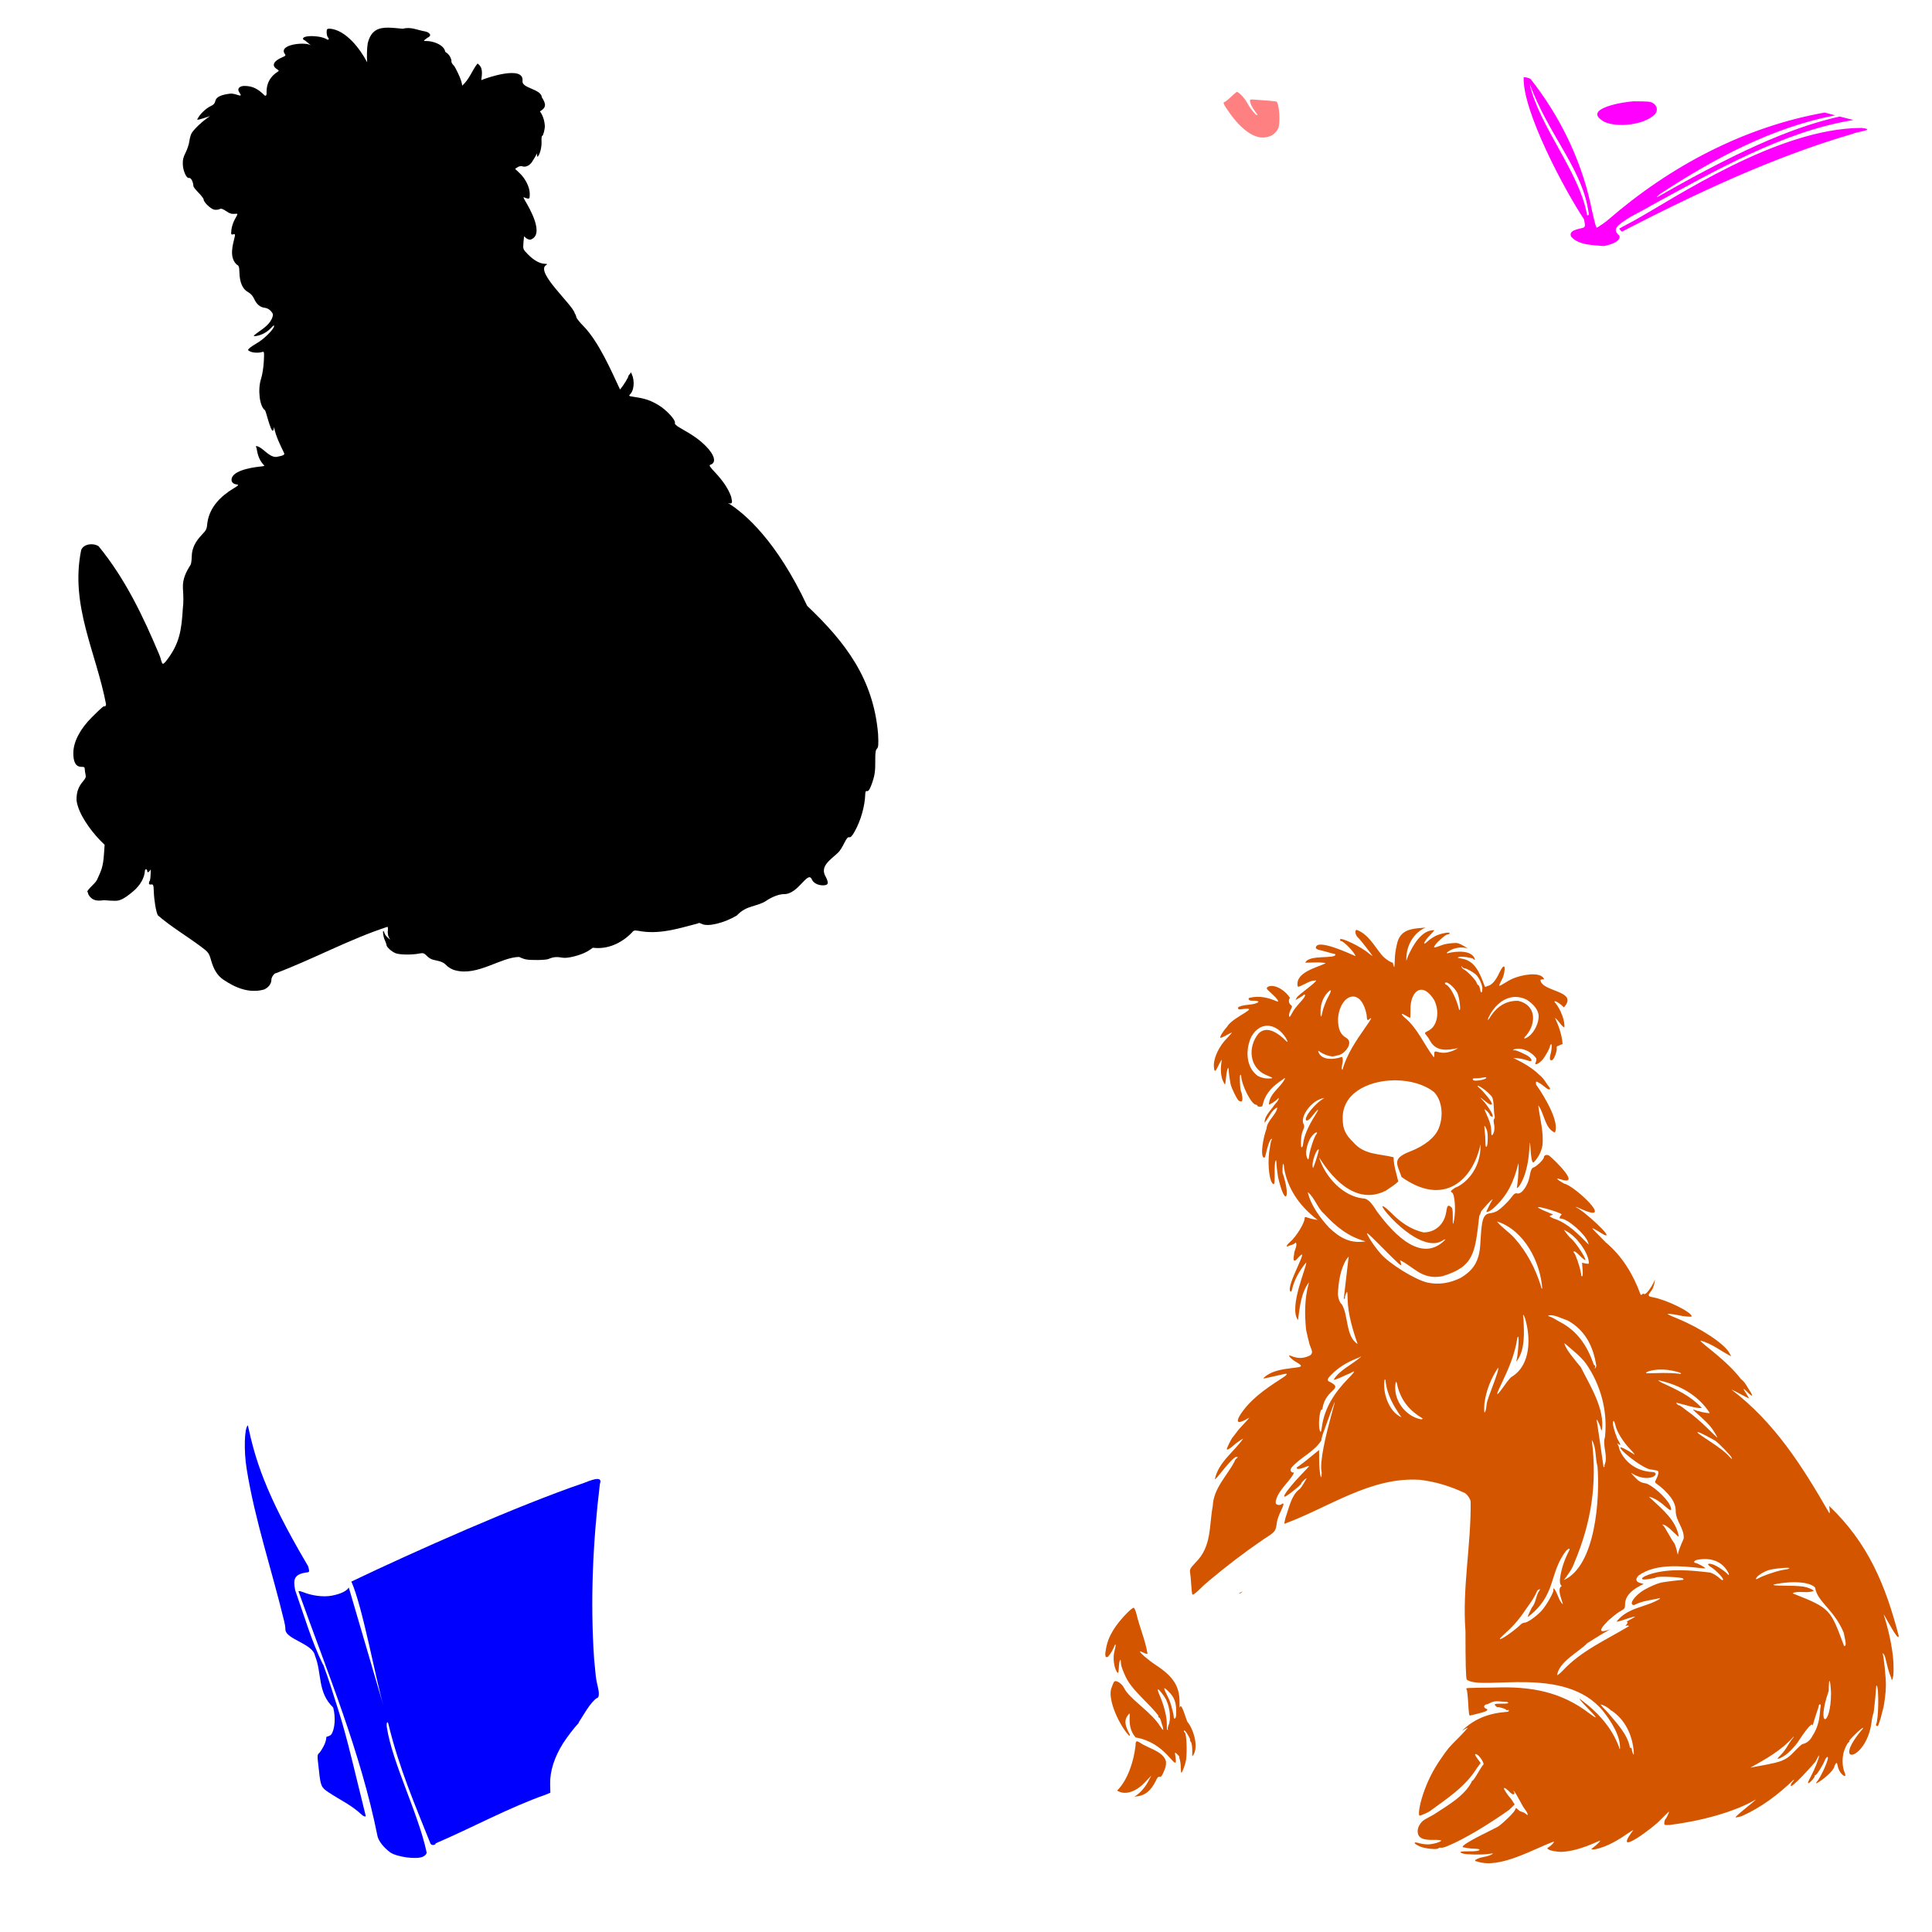 <?xml version="1.0" encoding="UTF-8" standalone="no"?>
<!-- Created with Inkscape (http://www.inkscape.org/) -->

<svg
   xmlns:dc="http://purl.org/dc/elements/1.1/"
   xmlns:cc="http://creativecommons.org/ns#"
   xmlns:rdf="http://www.w3.org/1999/02/22-rdf-syntax-ns#"
   xmlns:svg="http://www.w3.org/2000/svg"
   xmlns="http://www.w3.org/2000/svg"
   xmlns:sodipodi="http://sodipodi.sourceforge.net/DTD/sodipodi-0.dtd"
   xmlns:inkscape="http://www.inkscape.org/namespaces/inkscape"
   id="svg6346"
   version="1.1"
   inkscape:version="0.47 r22583"
   width="1080"
   height="1080"
   sodipodi:docname="Bear_bluehouse1.gif">
  <defs
     id="defs6350">
    <inkscape:perspective
       sodipodi:type="inkscape:persp3d"
       inkscape:vp_x="0 : 0.5 : 1"
       inkscape:vp_y="0 : 1000 : 0"
       inkscape:vp_z="1 : 0.5 : 1"
       inkscape:persp3d-origin="0.5 : 0.33333333 : 1"
       id="perspective6354" />
  </defs>
  <sodipodi:namedview
     pagecolor="#ffffff"
     bordercolor="#666666"
     borderopacity="1"
     objecttolerance="10"
     gridtolerance="10"
     guidetolerance="10"
     inkscape:pageopacity="0"
     inkscape:pageshadow="2"
     inkscape:window-width="1280"
     inkscape:window-height="1002"
     id="namedview6348"
     showgrid="false"
     inkscape:zoom="0.34490741"
     inkscape:cx="168.48737"
     inkscape:cy="304.65158"
     inkscape:window-x="1276"
     inkscape:window-y="92"
     inkscape:window-maximized="1"
     inkscape:current-layer="svg6346" />
  <path
     style="fill:#000000"
     d="m 217.053,15.452 c -5.492,-0.043 -9.721,1.457 -11.491,8.771 -0.458,2.712 -0.561,7.505 -0.315,10.604 -3.806,-7.32 -11.843,-18.085 -20.854,-18.804 -1.601,0 -1.794,0.205 -1.794,2.07 0,1.145 0.339,2.428 0.749,2.838 0.998,0.998 0.15,1.777 -0.946,0.867 -2.045,-1.049 -4.348,-1.405 -6.78,-1.557 -3.653,-0.236 -6.268,0.349 -6.268,1.399 0,0.335 0.497,0.753 1.104,0.946 0.81,0.635 2.045,1.68 3.449,2.838 -2.561,-2.239 -18.495,-0.771 -14.724,4.691 0.697,0.839 0.501,1.114 -1.36,1.892 -4.848,2.026 -6.124,4.591 -3.233,6.485 1.478,0.968 1.516,1.133 0.512,1.695 -3.896,2.518 -6.01,6.177 -6.091,10.841 0.184,2.243 -0.328,3.049 -1.321,2.089 -3.364,-3.28 -6.312,-5.088 -11.097,-5.085 -2.854,0.044 -4.168,1.659 -2.858,3.528 1.385,1.977 1.146,2.234 -1.34,1.38 -1.246,-0.428 -2.878,-0.702 -3.627,-0.611 -5.432,0.659 -7.96,1.915 -8.416,4.198 -0.246,1.23 -0.982,2.071 -2.326,2.661 -2.352,1.032 -5.483,3.813 -6.978,6.169 -1.057,1.667 -1.06,1.689 0.237,1.439 0.724,-0.139 3.474,-0.976 6.13,-1.892 -4.038,2.641 -8.521,6.814 -10.19,9.363 -0.55,0.839 -1.153,2.905 -1.36,4.593 -0.207,1.687 -1.151,4.573 -2.089,6.406 -1.324,2.585 -1.681,4.097 -1.577,6.741 0.137,3.466 2.031,7.718 3.311,7.451 1.228,-0.256 2.444,1.914 2.622,4.671 0.027,0.413 1.317,2.043 2.878,3.627 1.561,1.584 2.838,3.285 2.838,3.784 0,1.514 3.99,5.317 5.933,5.657 1.003,0.176 2.331,0.039 2.957,-0.296 0.858,-0.459 1.714,-0.205 3.469,0.986 2.286,1.552 3.253,1.841 5.46,1.616 1.409,-0.143 1.404,-0.111 -0.453,3.213 -0.858,1.534 -1.689,4.102 -1.853,5.696 -0.272,2.636 -0.196,2.876 0.926,2.582 1.017,-0.266 1.193,-0.068 0.966,1.163 -1.235,5.112 -3.216,11.708 1.084,15.749 1.198,0.547 1.411,1.185 1.518,4.691 0.164,5.372 1.816,9.073 4.77,10.664 1.402,0.755 2.672,2.126 3.331,3.587 1.445,3.205 3.399,4.904 5.953,5.184 1.318,0.144 2.662,0.862 3.548,1.892 1.254,1.458 1.343,1.925 0.729,3.686 -1.911,4.832 -6.744,6.89 -10.25,9.934 -0.208,0.337 0.365,0.449 1.321,0.276 3.132,-0.568 5.957,-2.083 8.101,-4.356 1.656,-1.756 2.063,-1.956 1.794,-0.926 -0.516,1.972 -5.733,7.087 -9.323,9.146 -1.729,0.992 -3.671,2.296 -4.317,2.897 -1.142,1.063 -1.143,1.105 0.217,1.833 1.519,0.813 4.793,0.986 6.78,0.355 1.197,-0.38 1.243,-0.152 0.946,5.46 -0.17,3.219 -0.844,7.415 -1.478,9.323 -2.052,6.17 -0.857,15.842 2.188,17.799 0.709,0.893 4.177,16.702 4.967,9.599 -0.001,-0.103 0.001,-0.231 0,-0.335 1.021,5.296 3.465,9.993 5.696,14.685 0.356,1.007 -0.471,1.394 -4.376,2.129 -4.498,0.108 -7.431,-5.487 -11.215,-6.11 -0.21,0.34 -0.16,0.754 0.118,0.926 0.574,3.263 1.139,6.083 3.351,8.83 0.653,0.701 1.128,1.33 1.045,1.399 -0.083,0.07 -1.719,0.289 -3.627,0.493 -3.281,0.407 -15.95,2.237 -14.586,8.081 0.276,0.746 1.173,1.472 1.991,1.597 2.243,0.342 2.164,0.529 -0.867,2.306 -7.265,4.358 -13.46,10.526 -14.724,19.139 -0.312,3.549 -0.633,4.275 -2.74,6.445 -4.124,4.25 -5.926,8.007 -6.012,12.477 -0.041,2.163 -0.342,4.306 -0.67,4.75 -2.635,4.051 -4.452,8.002 -4.277,12.792 0.358,5.503 0.356,8.504 -0.02,11.353 -0.769,12.302 -1.696,19.969 -9.599,29.901 -1.478,1.726 -1.876,1.666 -2.464,-0.414 -0.597,-2.115 -0.573,-2.07 -1.202,-3.627 -9.026,-21.375 -18.842,-42.063 -33.804,-60.394 -2.924,-1.987 -8.599,-1.421 -9.796,2.208 -6.283,30.895 8.403,57.007 13.935,86.175 -0.206,0.821 -0.536,1.337 -0.729,1.143 -0.48,-0.48 -1.486,0.364 -7.214,6.051 -6.411,6.366 -10.178,13.472 -10.348,19.533 -0.155,5.507 1.416,8.272 4.652,8.18 1.355,-0.038 1.728,0.236 1.735,1.321 0.005,0.755 0.201,2.109 0.434,3.016 0.321,1.252 0.031,2.086 -1.183,3.469 -2.844,3.241 -3.982,6.496 -3.844,10.979 0.96,7.416 7.56,16.358 12.891,22.017 l 2.799,2.779 -0.335,4.79 c -0.293,4.188 -0.586,6.022 -1.321,8.574 -0.315,1.094 -1.679,4.346 -2.622,6.248 -1.251,2.524 -6.964,6.405 -4.947,7.116 -0.189,0.592 0.363,1.644 1.399,2.681 1.95,2.09 4.853,1.934 7.47,1.557 1.876,0.201 4.825,0.314 6.209,0.335 2.79,0.042 5.255,-1.242 9.954,-5.164 4.059,-3.388 6.478,-7.582 6.721,-11.669 0.068,-1.151 1.301,-0.964 1.301,0.197 0,0.541 0.266,0.812 0.591,0.611 0.361,-0.223 0.984,-0.785 1.36,-1.616 0.007,3.375 -0.258,6.643 -0.69,6.643 -0.053,0 -0.187,0.45 -0.296,1.005 -0.138,0.707 0.209,0.972 1.163,0.867 1.259,-0.138 1.383,0.151 1.537,4.021 0.208,5.226 1.235,11.257 2.267,13.226 7.47,6.466 16.094,11.517 24.027,17.444 4.145,3.077 4.58,3.641 5.696,7.589 1.488,5.265 3.494,8.508 6.702,10.801 6.811,4.627 14.509,7.931 22.864,5.657 2.481,-1.036 4.159,-3.203 4.159,-5.361 0,-1.566 1.589,-3.844 2.681,-3.844 20.991,-7.941 40.828,-18.862 62.187,-25.86 0.267,0 0.374,0.954 0.237,2.129 -0.137,1.175 0.085,2.807 0.512,3.627 l 0.788,1.498 -1.656,-1.537 c -0.914,-0.841 -1.685,-2.118 -1.695,-2.838 -1.212,-2.259 -0.405,2.726 0,3.686 0.706,1.55 1.281,3.127 1.281,3.509 0,1.181 2.74,3.697 5.085,4.671 2.268,0.942 9.483,1.002 13.64,0.118 1.496,-0.318 2.288,-0.134 3.154,0.729 2.184,2.178 3.166,2.693 6.426,3.311 2.034,0.386 3.799,1.179 4.671,2.109 1.57,1.674 3.638,2.9 5.696,3.351 12.415,3.216 25.2,-7.395 35.519,-7.529 0.995,0.527 2.665,1.135 3.706,1.36 2.656,0.574 11.141,0.441 12.635,-0.197 2.773,-1.186 4.623,-1.346 8.022,-0.729 2.706,0.491 9.831,-1.322 13.6,-3.449 1.038,-0.586 2.141,-1.319 3.233,-2.129 8.259,1.06 16.007,-2.537 21.721,-8.377 1.045,-1.329 1.502,-1.464 3.784,-1.064 11.199,2.153 21.572,-1.081 32.188,-3.863 0.654,-0.132 1.308,-0.361 1.459,-0.512 0.151,-0.151 0.956,0.078 1.794,0.512 3.317,1.721 12.498,-0.5 19.573,-4.75 5.485,-5.915 11.05,-4.649 16.498,-8.259 3.197,-2.181 7.168,-3.666 9.816,-3.666 7.986,0.21 13.286,-13.442 15.552,-8.259 0.85,2.053 3.504,3.435 6.465,3.351 2.828,-0.08 3.14,-1.2 1.321,-4.79 -3.639,-6.057 3.118,-9.725 7.155,-13.738 0.749,-0.731 2.168,-2.975 3.154,-4.987 1.315,-2.686 2.072,-3.588 2.838,-3.371 0.744,0.211 1.594,-0.66 2.937,-3.035 3.504,-6.198 5.822,-14.348 6.012,-21.09 0.034,-1.189 0.342,-1.859 0.769,-1.695 0.945,0.363 1.742,-0.774 2.957,-4.198 1.581,-4.459 1.931,-6.837 1.873,-12.851 -0.042,-4.291 0.173,-5.85 0.926,-6.603 0.821,-0.821 0.939,-2.177 0.65,-8.259 -2.617,-30.711 -18.063,-51.126 -39.658,-71.629 -16.919,-36.095 -34.781,-51.699 -44.29,-57.496 0.255,0.068 0.478,0.129 0.749,0.197 1.323,0.346 1.765,-0.279 1.399,-1.991 -0.074,-0.347 -0.231,-1.133 -0.355,-1.754 -1.748,-4.854 -4.913,-9.115 -8.397,-12.911 -3.621,-3.835 -4.131,-4.617 -3.154,-4.928 3.407,-1.081 2.379,-5.352 -2.484,-10.289 -3.541,-3.595 -7.048,-6.092 -14.113,-10.072 -2.602,-1.466 -3.474,-2.316 -3.272,-3.114 0.406,-1.601 -4.853,-7.246 -9.106,-9.796 -4.537,-2.721 -7.464,-3.724 -13.699,-4.632 -3.125,-0.455 -3.221,-0.544 -1.951,-1.813 2.395,-2.785 2.108,-9.145 0,-12.063 0.041,1.009 -0.834,1.222 -1.261,2.148 0.325,0.325 -2.771,5.386 -4.652,7.608 -4.96,-10.607 -11.897,-26.609 -20.322,-35.322 -2.167,-2.154 -4.015,-4.48 -4.12,-5.164 -0.104,-0.684 -0.504,-1.628 -0.887,-2.089 -0.81,-4.533 -22.281,-23.133 -16.005,-27.004 0.876,-0.527 0.743,-0.647 -0.788,-0.71 -2.839,-0.116 -6.151,-1.982 -9.303,-5.204 -2.813,-2.874 -2.87,-2.982 -2.602,-6.386 0.15,-1.908 0.301,-3.555 0.335,-3.666 0.034,-0.112 0.519,0.243 1.064,0.788 0.545,0.545 1.669,0.986 2.503,0.986 8.29,-2.713 -0.656,-17.873 -2.917,-21.721 -0.814,-1.366 -1.148,-2.269 -0.729,-2.01 0.419,0.259 1.335,0.576 2.03,0.71 1.115,0.215 1.261,-0.091 1.261,-2.622 0,-3.644 -2.358,-8.446 -5.696,-11.59 l -2.503,-2.365 1.419,-0.926 c 0.848,-0.554 1.927,-0.741 2.681,-0.473 1.91,0.678 4.209,-0.678 5.322,-2.405 1.313,-2.037 2.213,-3.589 2.858,-4.829 -0.049,1.502 0.091,2.058 0.414,1.735 1.238,-1.238 2.253,-5.318 2.089,-8.416 -0.09,-1.712 0.072,-3.114 0.374,-3.114 0.56,0 1.582,-3.96 1.459,-5.677 -0.228,-3.17 -1.141,-5.844 -2.74,-8.022 3.675,-2.113 3.49,-4.128 1.084,-7.845 -0.378,-4.817 -11.441,-4.987 -10.801,-9.205 0.869,-8.972 -20.396,-1.602 -23.042,-0.414 0.398,-3.682 1.099,-7.083 -2.129,-9.284 -3.158,4.028 -4.478,8.746 -8.554,12.359 -0.22,-3.402 -3.992,-10.394 -4.455,-10.979 -1.242,-1.16 -1.75,-2.164 -1.537,-2.976 -0.457,-2.313 -1.745,-3.905 -3.449,-4.888 -0.763,-4.321 -7.432,-6.04 -10.033,-6.071 -2.256,-0.019 -2.307,-0.061 -1.104,-0.986 0.694,-0.533 1.642,-1.181 2.089,-1.439 1.426,-0.822 0.085,-2.545 -2.306,-2.976 -4.337,-0.732 -7.912,-2.734 -12.359,-1.478 -2.904,-0.261 -5.664,-0.592 -8.16,-0.611 l -4e-5,0 z"
     id="path6832" />
  <path
     id="path6910"
     style="fill:#0000ff"
     d="m 326.302,829.013 c -36.332,12.377 -94.746,38.263 -129.894,55.111 6.158,13.471 13.744,55.178 17.996,69.599 l -19.435,-66.327 c -1.529,2.775 -6.851,4.068 -9.284,4.553 -5.123,1.021 -11.593,-0.075 -15.985,-1.833 -1.384,-0.554 -2.675,-0.833 -2.878,-0.631 16.114,45.219 34.767,89.76 44.211,136.97 0.643,2.692 3.196,6.012 6.8,8.83 3.543,2.77 15.217,4.366 18.706,2.562 1.214,-0.628 1.971,-1.499 1.971,-2.267 -4.706,-22.142 -19.13,-49.778 -22.293,-70.151 -0.342,-2.946 0.562,-3.737 1.084,-0.946 5.887,24.059 14.821,44.786 23.357,66.149 0.475,1.077 2.897,0.913 2.897,-0.197 20.526,-8.796 40.953,-20.006 61.537,-27.221 l 2.562,-1.084 -0.118,-4.809 c -0.16,-7.28 2.405,-15.23 7.47,-23.2 2.639,-3.888 5.528,-7.783 8.791,-11.294 -0.162,0.121 -0.345,0.251 -0.493,0.355 2.165,-3.29 6.871,-11.928 10.447,-13.995 1.043,0 1.313,-2.372 0.611,-5.44 -1.111,-4.855 -1.194,-5.323 -1.597,-9.678 -0.21,-2.267 -0.504,-5.255 -0.65,-6.643 -2.215,-32.663 -0.695,-65.489 3.233,-97.962 2.02,-5.271 -6.45,-1.376 -9.047,-0.453 z M 138.558,796.766 c -1.959,1.432 -2.317,14.316 -0.67,24.382 4.648,28.869 14.146,56.722 20.972,85.15 0.246,1.214 0.493,2.42 0.552,2.681 0.059,0.26 0.134,1.303 0.177,2.326 0.744,5.139 15.375,7.65 16.498,14.271 3.98,9.795 1.231,20.339 10.151,28.916 1.476,5.376 0.985,12.231 -1.084,15.118 -0.392,0.546 -1.639,1.051 -2.681,1.281 -0.189,2.054 -0.594,3.328 -1.518,5.144 -0.893,1.756 -2.083,3.577 -2.641,4.041 -0.794,0.659 -0.944,1.545 -0.65,4.06 0.207,1.77 0.505,4.348 0.65,5.736 0.895,8.507 1.303,9.422 5.499,12.142 6.361,4.248 12.422,6.801 18.627,12.615 0.822,0.776 2.01,1.066 2.01,0.493 0,-0.161 -1.865,-7.754 -4.139,-16.872 -3.66,-14.964 -7.167,-29.98 -11.925,-44.645 -2.332,-7.518 -4.73,-15.004 -7.451,-22.391 -0.072,-0.347 -0.291,-0.773 -0.493,-0.946 -6.026,-12.063 -10.747,-28.093 -15.434,-41.314 -1.228,-6.1 -0.617,-8.904 6.229,-9.934 1.625,-0.122 1.741,-0.302 1.399,-2.01 -0.206,-1.032 -0.573,-2.037 -0.828,-2.227 -24.103,-40.838 -29.178,-59.532 -33.252,-78.015 z" />
  <path
     id="path7006"
     style="fill:#ff00ff"
     d="m 913.286,56.626 c 4.163,-0.019 8.23,0.118 9.028,0.315 3.643,0.902 5.009,4.299 2.799,6.938 -5.951,6.01 -20.943,7.571 -28.186,4.258 -13.715,-7.468 11.474,-11.32 16.36,-11.511 z m 127.301,14.891 c -47.216,0.066 -105.375,39.884 -127.45,51.977 -4.163,2.192 -7.711,4.112 -7.884,4.258 -0.173,0.146 0.455,0.921 1.399,1.735 40.429,-20.873 84.307,-41.685 129.027,-54.678 2.096,-1.198 13.683,-2.265 4.908,-3.292 z M 855.07,46.839 c 10.261,27.558 27.591,45.743 32.207,67.825 1.015,5.03 1.061,5.677 0.394,5.677 -0.386,0 -0.637,-0.213 -0.552,-0.473 -4.294,-23.882 -26.797,-49.384 -32.05,-73.028 z m -3.331,-3.706 c -0.794,18.687 22.751,62.937 33.705,79.415 0.785,3.712 0.755,4.126 -0.375,4.731 -2.205,0.811 -8.441,1.202 -6.82,4.987 4.246,4.876 12.338,4.688 18.331,5.282 10.784,-2.201 8.93,-6.15 8.18,-6.209 -1.995,-2.148 -2.044,-3.194 -0.197,-5.263 5.599,-4.867 12.694,-7.62 18.981,-11.472 34.288,-18.575 73.057,-41.169 112.548,-47.523 -2.132,-0.529 -4.738,-1.182 -7.707,-1.951 -21.953,4.981 -49.804,15.219 -101.372,44.743 -1.374,0.818 -1.115,0.421 0.946,-1.439 29.77,-19.525 62.563,-37.184 97.903,-43.975 -1.885,-0.492 -3.663,-0.952 -5.874,-1.537 -45.035,8.027 -86.463,29.982 -121.044,59.96 -0.712,0.774 -5.961,4.396 -6.367,4.396 -0.241,0 -0.9,-2.058 -1.478,-4.573 -0.578,-2.515 -1.19,-5.141 -1.36,-5.834 -0.17,-0.694 -0.464,-2.099 -0.65,-3.114 -5.666,-25.417 -17.442,-49.302 -33.548,-69.678 -1.157,-0.518 -2.493,-0.933 -3.804,-0.946 z" />
  <path
     style="fill:#ff8080"
     d="m 691.318,51.371 c 1.207,0 4.437,3.432 6.012,6.386 1.903,3.57 5.578,7.755 5.578,6.347 -1.688,-2.48 -3.787,-4.74 -4.218,-8.003 0.072,-0.347 0.686,-0.568 1.38,-0.493 4.439,0.404 8.905,0.527 13.324,1.123 1.789,0.543 2.55,12.927 0.946,15.453 -1.963,3.156 -4.129,4.326 -7.865,4.691 -5.702,0.336 -12.441,-4.438 -18.863,-13.364 -3.485,-4.843 -4.26,-6.465 -3.075,-6.465 2.534,-1.523 4.399,-3.938 6.78,-5.677 z"
     id="path6996" />
  <path
     id="path6364"
     style="fill:#d45500"
     d="m 635.497,973.415 c 0.455,-0.065 1.164,0.319 2.247,1.084 4.575,2.94 12.765,4.678 14.073,10.269 0.032,2.423 -0.143,3.093 -1.616,6.426 -0.739,1.672 -1.36,2.299 -2.01,2.05 -0.659,-0.253 -1.29,0.436 -2.109,2.306 -2.797,5.546 -6.098,8.562 -12.004,8.752 2.159,-0.959 5.668,-4.534 7.53,-8.022 l 1.971,-3.706 -3.647,3.844 c -5.22,5.487 -11.272,7.254 -15.453,4.514 5.887,-5.869 9.188,-15.987 10.289,-24.934 -0.021,-1.674 0.144,-2.498 0.729,-2.582 z m 259.236,-20.677 c -0.119,0.119 1.692,2.167 4.021,4.553 4.665,5.591 10.918,11.9 12.339,19.336 -0.071,0.26 0.146,0.473 0.493,0.473 0.347,0 0.609,0.213 0.572,0.473 -0.037,0.26 0.123,1.112 0.374,1.892 0.711,2.206 0.985,1.681 0.65,-1.261 -0.952,-8.732 -4.78,-16.841 -12.24,-21.918 -0.335,0 -0.693,-0.247 -0.808,-0.552 -1.498,-1.381 -3.451,-2.49 -5.401,-2.996 z m 122.581,-0.02 c -0.388,0 -0.738,0.72 -0.769,1.616 -2.509,7.363 -3.17,9.914 -3.311,10.585 0.128,-0.906 -0.018,-3.698 -8.515,9.343 -3.563,4.615 -6.988,7.572 -10.033,8.692 -1.537,0.565 -1.391,0.208 0.788,-1.971 2.847,-2.767 4.02,-5.84 6.327,-8.811 0.707,-0.759 1.076,-1.38 0.808,-1.38 -6.771,7.7 -15.31,12.382 -24.165,17.345 5.065,-1.057 12.841,-2.115 17.385,-3.804 2.807,-1.124 4.668,-2.475 7.352,-5.361 1.977,-2.126 3.964,-3.933 4.415,-4.021 2.395,-0.466 4.343,-2.095 5.657,-4.711 2.454,-3.738 3.668,-7.955 4.041,-12.378 0.133,-1.735 0.341,-3.61 0.473,-4.159 0.132,-0.549 -0.066,-0.986 -0.453,-0.986 z m -369.892,-8.357 c -0.455,-0.106 -0.199,1.038 0.867,3.449 2.214,5.005 3.917,11.553 3.942,15.158 0.012,1.706 0.052,3.307 0.079,3.568 0.026,0.26 0.242,0.473 0.473,0.473 0.231,0 0.241,-0.173 0.039,-0.375 -0.202,-0.202 0,-1.266 0.453,-2.365 1.62,-3.957 0.42,-11.797 -2.424,-15.867 -1.806,-2.584 -2.975,-3.935 -3.43,-4.041 z m 3.548,-0.631 c -0.426,-0.011 0.083,1.262 1.498,4.041 1.419,2.786 1.88,4.103 2.838,7.884 0.132,0.52 0.359,1.372 0.493,1.892 0.134,0.52 0.269,1.443 0.296,2.05 0.087,1.99 1.305,1.154 1.38,-0.946 0.245,-6.864 -0.798,-9.851 -4.731,-13.561 -0.932,-0.88 -1.518,-1.353 -1.774,-1.36 z m 371.745,-4.08 c -0.243,0.01 -0.429,1.816 -0.434,5.499 -7.374,21.043 1.263,20.91 1.281,1.143 -0.222,-4.381 -0.572,-6.654 -0.848,-6.643 z m -388.952,-40.9 c 0.04,0.003 0.07,0.021 0.099,0.039 0.34,0.225 0.965,1.691 1.38,3.252 1.749,7.553 5.01,14.769 6.229,22.431 -0.196,0.196 -1.233,-0.096 -2.306,-0.65 -1.073,-0.555 -1.951,-0.836 -1.951,-0.631 0,0.797 4.943,4.995 9.028,7.667 9.417,6.162 12.999,11.607 13.108,19.928 l 0.039,3.922 c 0.991,-4.01 3.491,6.344 4.474,7.983 2.73,2.885 7.012,14.349 2.582,19.179 0.017,-0.512 0.033,-1.061 0.039,-1.675 0.039,-3.732 -0.216,-5.751 -0.808,-6.465 -0.474,-0.571 -0.669,-1.045 -0.434,-1.045 0.496,0 -1.475,-3.678 -2.641,-4.928 -0.434,-0.465 -0.788,-0.548 -0.788,-0.197 0,0.351 0.222,0.779 0.493,0.946 0.948,0.586 1.406,10.365 0.71,15.217 -0.343,2.389 -2.115,7.254 -2.641,7.254 -0.135,0 -0.267,-1.206 -0.296,-2.681 -0.045,-2.301 -0.339,-4.316 -0.808,-5.519 -0.068,-0.173 -0.106,-0.491 -0.079,-0.71 0.027,-0.219 -0.533,-0.935 -1.242,-1.577 -1.284,-1.162 -1.276,-1.14 -0.828,1.675 0.105,0.661 0.162,1.496 0.217,2.385 -0.555,4.402 -6.008,-10.543 -22.529,-13.305 -6.245,-7.016 -1.125,-17.123 -4.731,-11.826 -3.388,4.977 3.67,12.061 0.946,10.664 -5.059,-5.341 -11.702,-19.265 -9.914,-25.92 0.597,-1.834 1.367,-3.661 1.695,-4.06 0.97,-1.181 4.183,0.837 5.539,3.469 1.324,2.569 3.555,4.946 9.106,9.777 6.005,5.225 8.737,8.092 10.959,11.452 1.542,2.332 2.004,2.743 1.794,1.577 -0.156,-0.867 -0.325,-1.648 -0.394,-1.735 -0.069,-0.087 -0.185,-0.371 -0.256,-0.631 -0.89,-3.232 -1.203,-3.942 -1.715,-3.942 -0.33,0 -0.431,-0.284 -0.217,-0.631 0.214,-0.347 -2.818,-3.856 -6.741,-7.805 -7.993,-8.047 -10.364,-11.135 -12.457,-16.143 -1.511,-3.614 -1.793,-4.597 -1.872,-6.583 -0.1,-2.506 -0.996,-0.15 -1.084,2.858 -0.12,4.067 -0.559,4.393 -1.833,1.399 -1.079,-2.535 -1.419,-6.969 -0.749,-9.678 0.94,-3.801 0.994,-4.444 0.374,-4.06 -0.918,2.258 -2.068,4.749 -3.922,6.702 -1.194,0.776 -1.708,-0.183 -1.38,-2.543 0.735,-5.282 1.893,-8.421 4.908,-13.206 2.81,-4.46 9.656,-11.723 10.9,-11.629 z m 368.571,-14.271 c -2.667,0.038 -5.599,0.31 -8.633,0.828 -4.414,0.753 -2.579,1.124 5.578,1.124 4.727,0 8.775,0.323 10.585,0.867 2.83,0.852 4.829,2.067 3.568,2.168 -3.549,1.337 -7.995,-0.39 -11.334,1.104 0.237,0.237 0.616,0.449 0.848,0.473 20.388,8.004 20.378,8.886 27.812,28.857 0.028,0.281 0.308,0.338 0.631,0.138 0.56,-0.346 0.458,-1.91 -0.335,-5.381 -0.198,-0.867 -0.366,-1.719 -0.374,-1.892 -5.57,-13.35 -14.705,-17.086 -16.045,-25.328 -1.815,-2.006 -6.432,-3.04 -12.3,-2.957 z m -3.193,-8.081 c -2.47,-0.047 -8.362,0.619 -10.604,1.36 -3.349,1.107 -6.938,3.613 -6.938,4.849 0,0.294 0.639,0.131 1.419,-0.374 0.78,-0.506 3.69,-1.691 6.465,-2.622 4.411,-1.479 5.875,-1.839 9.599,-2.424 0.424,-0.067 0.931,-0.28 1.123,-0.473 0.198,-0.198 -0.241,-0.3 -1.064,-0.315 z m -50.538,-4.415 c -1.66,0.422 -2.163,1.583 -0.749,1.735 1.002,0.107 5.361,2.449 5.361,2.878 0,0.214 -1.348,0.176 -2.996,-0.079 -10.79,-1.185 -24.755,-2.53 -34.119,4.12 -2.039,1.899 -1.759,3.592 0.69,4.238 l 2.05,0.552 -2.208,1.143 c -5.325,2.759 -8.2,6.298 -8.2,10.092 0,2.292 -0.227,2.689 -2.188,3.745 -1.211,0.652 -3.047,1.937 -4.08,2.838 -1.033,0.901 -2.408,2.062 -3.035,2.582 -6.905,6.843 -4.014,6.856 0.986,4.928 -5.858,3.333 -12.284,7.461 -12.812,7.786 -4.693,4.934 -15.72,10.229 -16.872,17.819 0.213,0.213 1.613,-0.88 3.114,-2.424 10.342,-11.162 24.261,-17.179 37.056,-24.895 -0.452,-0.632 -1.277,-0.32 -2.01,-0.039 1.567,-1.891 1.55,-2.56 0.552,-2.464 2.576,-1.356 4.582,-2.512 4.967,-2.819 -1.108,-0.136 -4.967,1.342 -6.8,1.892 -2.18,0.778 -3.775,1.116 -3.548,0.749 6.398,-8.057 16.439,-7.739 24.224,-12.654 0,-0.251 -0.355,-0.343 -0.788,-0.197 -4.485,0.999 -9.201,1.431 -13.344,3.568 -0.321,0.28 -0.956,0.21 -1.399,-0.158 -1.116,-0.926 0.967,-4.012 4.573,-6.78 2.61,-2.004 8.827,-4.902 11.807,-5.499 1.925,-0.386 9.095,-1.286 11.432,-1.439 0.951,-0.062 1.054,-0.247 0.473,-0.828 -0.784,-0.784 -13.776,-1.315 -14.96,-0.611 -0.682,0.405 -1.135,0.505 -5.204,1.084 -3.414,0.486 -3.593,-0.681 -0.315,-2.05 1.301,-0.544 2.507,-0.985 2.681,-0.986 10.598,-3.138 21.897,-2.032 32.72,-0.769 1.598,0.253 4.017,1.692 6.051,3.587 0.807,0.752 1.346,0.909 1.498,0.453 0.294,-0.881 -3.891,-5.264 -6.682,-6.997 -2.74,-1.701 -2.02,-2.589 1.183,-1.459 2.367,0.835 7.193,4.121 8.278,5.637 0.268,0.374 0.467,0.186 0.473,-0.453 -3.474,-7.354 -10.467,-9.297 -17.858,-7.825 z m -71.471,-6.268 c -0.316,0.046 -0.894,0.412 -1.656,1.124 -9.887,13.022 -5.15,24.62 -21.406,37.096 -0.267,0 0.758,-2.409 2.267,-5.342 2.37,-2.728 2.203,-6.877 4.297,-9.658 0.505,-0.609 0.43,-0.696 -0.355,-0.394 -0.569,0.219 -1.045,0.606 -1.045,0.867 -1.876,4.427 -4.359,7.381 -7.155,11.472 -3.296,4.888 -6.583,8.565 -11.925,13.324 -0.954,0.85 -1.735,1.722 -1.735,1.951 0,1.073 8.179,-4.588 11.886,-8.239 0.458,-0.451 1.322,-0.828 1.932,-0.828 1.557,0 6.206,-3.224 9.323,-6.465 2.631,-2.736 7.337,-11.005 6.78,-11.905 -0.162,-0.262 -0.038,-0.634 0.276,-0.828 1.842,2.152 2.332,5.373 4.021,7.805 1.01,1.243 1.195,1.331 0.828,0.355 -0.638,-2.409 -2.801,-7.217 -0.946,-9.146 0.567,0 0.566,-0.22 -0.019,-0.926 -0.51,-0.615 -0.651,-1.961 -0.394,-3.942 0.699,-5.189 2.47,-10.195 4.869,-14.901 0.558,-0.997 0.564,-1.478 0.158,-1.419 l -6e-5,0 z M 694.708,889.586 c -0.449,0.216 -0.914,0.435 -1.36,0.65 -1.792,0.904 -0.7,0.355 0.177,0.394 0.308,-0.319 0.715,-0.67 1.183,-1.045 z m 195.176,-84.5 c -0.023,-0.006 -0.041,0.009 -0.059,0.02 3.126,24.252 -0.326,46.157 -9.796,68.554 -1.334,3.727 -3.543,6.561 -5.854,9.619 17.864,-8.013 20.234,-45.888 18.843,-63.547 -1.339,-4.574 -0.586,-10.42 -3.055,-14.586 -0.029,-0.029 -0.056,-0.054 -0.079,-0.059 l 0,0 z m 59.211,-4.494 c -0.821,0.006 0.682,1.142 5.854,4.533 6.407,4.201 9.615,6.684 11.748,9.087 1.536,1.731 1.911,1.819 1.064,0.237 -0.589,-1.101 -6.332,-7.05 -8.397,-8.692 -1.174,-0.934 -8.79,-4.9 -9.796,-5.105 -0.209,-0.043 -0.356,-0.06 -0.473,-0.059 l 0,-3e-5 z m -45.236,3.035 c 0.067,0.754 3.381,5.377 1.084,3.804 -1.04,-0.841 -1.103,-0.841 -0.591,0 0.317,0.52 0.666,1.485 0.769,2.148 0.103,0.663 0.805,2.224 1.557,3.469 3.558,5.887 9.711,9.461 16.892,9.796 2.495,0.116 2.667,1.699 0.296,2.779 -3.568,1.303 -7.771,0.237 -10.861,-1.577 -1.571,-0.977 -1.526,-0.872 0.473,1.281 2.598,2.798 3.523,3.366 6.347,3.863 3.282,0.578 11.274,7.598 13.443,11.807 1.717,3.332 1.054,4.118 -1.518,1.813 -3.505,-3.141 -6.003,-4.811 -8.653,-5.775 -1.647,-0.599 -1.628,-0.527 0.473,1.321 6.079,5.619 13.531,11.927 14.882,20.617 -0.146,0.146 -1.491,-0.986 -2.996,-2.523 -2.597,-2.651 -4.876,-4.259 -6.012,-4.238 -0.283,0.005 -0.178,0.218 0.217,0.473 0.395,0.255 1.794,2.46 3.114,4.888 1.32,2.428 2.689,4.621 3.055,4.869 1.056,1.961 1.506,4.353 2.07,6.682 0.602,-3.674 3.311,-8.578 3.331,-9.343 0.212,-5.455 -4.473,-9.638 -4.494,-15.039 0.015,-2.823 -0.997,-5.178 -2.543,-7.411 -1.947,-2.711 -5.042,-5.732 -7.983,-7.786 -1.2,-0.838 -1.225,-1.02 -0.335,-2.74 1.226,-2.371 1.546,-4.121 0.848,-4.553 -0.304,-0.188 -1.776,-0.522 -3.272,-0.729 -6.219,0.142 -29.776,-21.018 -9.796,-8.416 0.306,0 -0.637,-1.206 -2.089,-2.681 -4.236,-4.301 -7.854,-10.182 -8.594,-13.955 -0.126,-0.644 -0.509,-1.638 -0.848,-2.208 -1.554,0.432 0.938,7.299 1.734,9.363 z M 780.391,772.484 c -0.045,-0.013 -0.096,-0.006 -0.138,0.02 -1.98,9.897 5.435,19.245 13.975,20.874 0.728,0.055 1.167,-0.167 0.966,-0.493 -6.97,-4.133 -11.734,-9.55 -13.955,-17.917 -0.187,-1.363 -0.536,-2.389 -0.848,-2.484 l 0,3e-5 z m 146.668,-0.848 c -0.175,0.047 0.268,0.366 1.419,1.084 8.368,3.91 16.492,7.41 22.845,14.369 -3.012,0.393 -9.693,-1.926 -13.482,-2.779 -1.039,-0.317 -1.08,-0.235 -0.315,0.591 0.484,0.523 1.051,0.829 1.281,0.69 1.554,0.822 3.339,2.482 4.947,3.587 2.255,1.515 6.801,5.392 10.092,8.614 3.291,3.222 6.04,5.854 6.11,5.854 0.27,0 -1.448,-2.962 -2.937,-5.066 -1.478,-2.088 -3.434,-4.036 -9.166,-9.165 -2.658,-2.319 -0.939,-1.347 0.946,-0.729 0.173,-0.014 0.599,0.077 0.946,0.197 1.941,0.671 5.992,1.328 5.992,0.966 -6.408,-9.9 -16.487,-15.443 -27.713,-18.055 -0.54,-0.127 -0.861,-0.186 -0.966,-0.158 z m -152.857,-0.493 c -0.061,-10e-4 -0.128,0.017 -0.197,0.059 -1.308,7.026 2.319,18.019 9.422,21.051 -4.426,-6.227 -8.202,-12.75 -8.89,-20.598 -0.008,-0.314 -0.152,-0.508 -0.335,-0.512 z m 153.921,-5.558 c -2.277,0.038 -4.493,0.348 -6.564,0.986 -1.224,0.427 -1.63,0.823 -1.143,1.124 5.992,-0.068 12.097,-0.529 18.154,0.237 0.79,0.182 1.283,0.092 1.104,-0.197 -0.179,-0.289 -1.376,-0.756 -2.681,-1.025 -2.918,-0.77 -5.943,-1.173 -8.87,-1.124 z m -90.689,-1.005 c -4.074,6.176 -6.707,12.76 -7.648,20.144 -0.195,2.949 -0.128,5.138 0.158,4.869 0.286,-0.269 0.621,-1.121 0.729,-1.892 0.109,-0.772 0.303,-2.109 0.434,-2.976 0.174,-2.814 7.414,-19.176 6.327,-20.144 z m -76.773,-6.229 c -0.146,0.038 -0.367,0.172 -0.611,0.375 -5.619,2.152 -10.113,4.447 -14.645,8.594 -3.1,2.955 -3.498,3.607 -2.917,4.691 9.801,4.8 -1.47,3.723 -3.252,15.493 0.208,0.208 0.068,0.374 -0.315,0.374 -1.269,0 -2.158,9.143 -1.143,11.787 0.543,1.416 0.793,0.939 1.202,-2.326 1.583,-10.685 7.238,-19.009 14.448,-26.491 3.893,-3.985 4.459,-4.917 2.208,-3.666 -0.781,0.434 -1.561,0.799 -1.735,0.828 -0.173,0.029 -1.984,0.842 -4.021,1.794 -2.037,0.952 -4.007,1.627 -4.395,1.498 3.433,-5.573 10.405,-8.485 15.355,-12.871 0,-0.049 -0.019,-0.069 -0.059,-0.079 -0.03,-0.007 -0.07,-0.013 -0.118,0 l 0,0 z m 113.81,-7.392 c 1.076,3.855 6.117,9.444 9.205,13.305 4.937,9.915 13.617,23.35 11.767,35.381 -0.308,-0.289 -0.576,-0.715 -0.591,-0.946 -0.08,-1.203 -1.879,-5.145 -2.346,-5.145 0.16,1.077 3.072,20.399 3.863,26.334 0.331,0.649 0.773,-0.04 0.493,-0.769 2.382,-4.767 -1.321,-11.063 0.335,-15.828 1.564,-14.533 -2.35,-29.107 -10.624,-41.038 -3.161,-4.223 -7.369,-7.339 -11.275,-10.782 -0.348,-0.342 -0.628,-0.499 -0.828,-0.512 z m -9.205,-15.374 c 2.236,0.647 4.435,2.068 6.583,3.292 9.604,4.929 15.14,12.973 18.666,22.825 0.217,0.864 0.648,1.577 0.946,1.577 0.298,0 0.373,0.497 0.177,1.104 -0.289,0.9 -0.233,0.924 0.296,0.177 0.357,-0.504 0.524,-1.099 0.374,-1.34 -1.755,-10.842 -6.287,-19.677 -15.906,-25.033 -2.807,-0.856 -8.535,-4.014 -11.137,-2.602 z m -13.738,-0.591 c -0.19,-0.005 -0.137,0.888 0.138,2.7 0.314,7.193 0.891,16.466 -3.489,22.766 -0.553,0.683 -0.837,0.877 -0.611,0.434 0.891,-1.751 1.847,-14.501 1.025,-13.679 -0.214,0.214 -0.412,0.597 -0.434,0.828 -1.251,9.163 -5.162,17.664 -9.047,25.959 -3.467,7.04 -2.74,7.041 2.227,0 1.694,-2.401 3.392,-4.38 3.784,-4.395 10.844,-6.677 10.617,-22.319 7.293,-32.976 -0.444,-1.081 -0.739,-1.632 -0.887,-1.636 z m -97.608,-32.582 -1.261,1.577 c -3.446,5.583 -4.507,12.967 -4.75,19.356 0.142,2.588 0.983,4.79 2.227,5.874 3.687,6.079 2.057,17.999 8.791,22.076 -2.636,-7.481 -5.378,-16.534 -5.598,-24.914 -0.103,-4.752 -0.165,-4.936 -0.946,-3.154 -0.456,1.041 -0.698,2.105 -0.552,2.365 0.146,0.26 -0.157,0.473 -0.67,0.473 l 2.76,-23.653 z m 120.275,-14.98 1.38,1.951 c 0.759,1.066 1.992,2.433 2.76,3.055 2.456,1.99 8.521,11.249 7.825,11.945 -0.167,0.167 -1.583,-0.989 -3.154,-2.582 -1.571,-1.593 -3.026,-2.62 -3.233,-2.286 -0.206,0.334 -0.109,0.765 0.217,0.966 0.617,0.382 2.984,7.082 3.469,9.816 0.154,0.867 0.347,1.719 0.414,1.892 0.067,0.173 0.081,0.528 0.039,0.788 -0.041,0.26 0.192,0.473 0.512,0.473 0.327,0 0.434,-1.666 0.256,-3.784 l -0.315,-3.784 1.991,0.414 c 1.939,0.388 1.994,0.341 1.695,-1.557 -0.866,-5.492 -6.956,-13.605 -12.398,-16.518 l -1.459,-0.788 z m -37.155,-4.514 c -0.047,0.01 -0.092,0.033 -0.118,0.059 2.809,3.393 6.738,5.788 9.698,9.126 6.958,7.84 11.779,17.153 14.882,27.181 0.057,0.26 0.134,0.615 0.177,0.788 0.043,0.173 0.254,0.315 0.453,0.315 -1.013,-14.862 -9.942,-32.456 -24.934,-37.47 -0.064,-0.004 -0.111,-0.01 -0.158,0 l 0,3e-5 z m 23.121,-8.141 c -1.185,-0.027 0.12,0.899 6.958,3.686 1.253,0.43 1.259,0.426 0.02,0.887 -1.184,0.44 -1.168,0.507 0.315,1.301 0.86,0.46 1.557,0.76 1.557,0.65 7.814,2.745 13.379,8.749 19.06,14.428 0.069,0.026 -0.189,-0.792 -0.552,-1.833 -1.478,-3.691 -10.514,-12.4 -15.197,-12.773 -0.923,0.293 -0.456,-1.295 0.631,-2.148 0.804,-0.631 -10.53,-4.148 -12.792,-4.198 l 7e-5,0 z m -129.027,-8.318 c -0.035,-0.003 -0.059,0.019 -0.079,0.039 1.707,7.279 6.893,14.317 11.846,19.671 6.09,5.887 12.077,9.15 20.46,7.746 -9.325,-2.426 -16.534,-8.16 -23.022,-15.236 -3.916,-3.32 -5.304,-9.037 -9.205,-12.221 z m 5.953,-23.968 c -0.105,-0.005 -0.277,0.103 -0.532,0.315 -1.095,0.909 -2.838,6.017 -2.838,8.318 0,0.979 0.131,1.774 0.276,1.774 0.275,0 2.529,-6.807 3.095,-9.343 0.163,-0.729 0.174,-1.056 0,-1.064 z m -1.064,-9.501 c -0.343,-0.004 -1.021,0.367 -1.794,1.104 -3.243,3.092 -5.087,10.315 -3.43,13.443 0.574,1.083 0.739,0.815 1.104,-1.892 0.435,-3.228 2.741,-10.089 3.883,-11.531 0.585,-0.739 0.579,-1.119 0.237,-1.124 z m 93.863,-3.627 c -0.168,0.069 -0.132,0.911 0.079,2.72 0.223,1.908 0.408,4.834 0.414,6.505 0.007,2.031 0.228,2.827 0.65,2.405 0.686,-0.686 0.869,-6.458 0.276,-8.732 -0.202,-0.773 -0.687,-1.909 -1.064,-2.523 -0.162,-0.265 -0.278,-0.406 -0.355,-0.375 z m -89.546,-15.67 -1.577,0.453 c -6.111,1.729 -12.158,10.277 -10.052,14.211 0.533,0.996 0.471,1.795 -0.296,3.41 -0.897,1.891 -1.359,5.463 -1.104,8.771 0.119,1.54 0.955,0.749 1.143,-1.084 0.44,-4.278 2.711,-9.638 6.78,-16.084 2.852,-4.518 1.76,-3.923 -2.365,1.301 -1.372,1.737 -2.937,2.299 -2.937,1.064 0,-2.225 4.656,-8.01 8.771,-10.9 l 1.636,-1.143 z m 85.702,-6.78 c -0.293,0.005 -0.114,0.355 0.71,1.064 2.895,2.496 7.254,7.919 7.254,9.028 -0.349,1.907 -4.515,-2.254 -6.15,-3.252 -0.607,-0.451 -0.343,-0.058 0.591,0.867 2.157,2.135 5.258,6.634 5.834,8.476 0.351,1.122 0.231,1.325 -0.552,1.025 -0.543,-0.208 -0.986,-0.669 -0.986,-1.025 0,-0.551 -2.366,-2.996 -2.897,-2.996 -0.099,0 0.691,1.916 1.754,4.258 1.297,2.858 1.958,5.339 2.01,7.569 0.066,2.822 0.198,3.162 0.867,2.247 0.434,-0.593 0.826,-1.793 0.867,-2.681 0.085,-1.829 0.09,-1.804 -0.315,-4.041 -0.164,-0.906 -0.065,-1.804 0.237,-1.991 0.302,-0.186 0.408,-0.981 0.217,-1.754 -0.191,-0.773 -0.405,-3.102 -0.473,-5.184 -0.068,-2.081 -0.448,-4.352 -0.828,-5.046 -0.779,-1.423 -3.435,-3.871 -5.992,-5.519 -1.094,-0.705 -1.856,-1.05 -2.148,-1.045 z m -47.01,-2.996 c -14.673,0.258 -29.177,7.58 -28.423,21.899 -3.2e-4,5.177 1.569,8.565 5.913,12.733 6.123,7.143 14.548,6.338 22.51,8.357 0.043,4.698 1.581,9.076 2.622,13.581 -2.048,1.972 -4.609,3.43 -6.938,5.085 -22.561,11.567 -38.501,-21.936 -37.194,-18.035 3.662,10.931 13.524,21.228 24.402,22.391 2.417,0.004 4.499,1.929 7.667,7.096 7.009,9.474 23.161,29.461 37.096,17.148 1.704,-1.579 1.706,-1.608 0.177,-1.005 -14.695,10.663 -45.826,-30.939 -29.349,-15.394 5.048,5.282 11.116,9.587 18.37,11.156 6.628,-0.079 11.565,-4.635 12.595,-11.61 0.51,-3.452 0.932,-3.903 2.523,-2.74 0.926,0.677 1.128,1.708 1.104,5.381 -0.033,5.042 0.117,5.349 0.788,1.636 0.983,-5.434 0.305,-14.037 -1.183,-14.96 -1.084,-0.673 -0.95,-0.883 1.794,-2.74 4.318,-1.396 14.555,-9.367 14.113,-24.244 -4.155,19.812 -20.266,35.319 -44.152,18.292 -2.411,-7.304 -5.687,-10.209 4.809,-14.271 8.074,-3.129 13.815,-7.739 15.926,-12.792 2.984,-7.143 1.848,-15.971 -2.621,-20.44 -5.363,-4.249 -13.199,-6.418 -21.13,-6.524 -0.473,-0.006 -0.946,-0.008 -1.419,0 z m 51.307,-1.715 c -1.674,0.195 -3.302,0.564 -5.007,0.572 -1.91,-0.066 -2.488,0.272 -1.735,1.025 0.857,0.857 7.254,-0.324 7.254,-1.34 0,-0.155 -0.198,-0.24 -0.512,-0.256 z m -122.226,-28.817 c -3.095,0.129 -6.143,1.981 -8.515,5.972 -3.469,7.16 -3.314,17.273 3.627,22.155 1.585,0.838 3.732,1.38 5.519,1.38 3.487,0 3.382,-0.19 -1.242,-2.07 -9.136,-4.094 -10.114,-15.577 -4.001,-23.042 4.267,-4.363 9.902,-0.88 13.758,2.523 2.814,2.814 3.069,2.832 1.636,0.059 -2.661,-4.268 -6.424,-6.858 -10.171,-6.978 -0.207,-0.007 -0.405,-0.009 -0.611,0 l 0,4e-5 z m 138.783,-16.084 c -6.355,0.14 -11.67,5.07 -14.783,11.393 -0.894,2.352 -0.328,1.911 1.675,-1.301 3.559,-5.162 8.694,-8.142 14.921,-7.924 10.002,2.318 10.218,12.337 4.553,19.257 -0.862,0.799 -1.389,1.626 -1.163,1.853 5.022,-1.209 9.204,-10.025 7.707,-14.448 -0.92,-3.025 -3.547,-5.369 -6.248,-7.254 -2.304,-1.146 -4.544,-1.624 -6.662,-1.577 z m -90.571,-0.237 c -3.953,0.013 -7.891,4.957 -8.357,12.477 -0.021,6.002 1.448,8.855 4.731,10.723 4.007,2.483 -0.625,8.426 -3.962,9.441 -1.499,0.391 -3.146,0.778 -3.666,0.848 -3.311,-0.202 -6.232,-1.802 -8.239,-3.252 1.042,5.618 8.964,5.183 13.324,3.449 1.153,1.722 -0.111,4.34 -0.118,6.485 0.041,0.434 0.245,0.788 0.434,0.788 2.312,-8.557 7.66,-16.362 12.733,-23.653 3.354,-4.679 4.093,-6.161 2.346,-4.711 -1.266,1.051 -1.409,0.811 -1.616,-2.543 -1.454,-7.091 -4.534,-10.063 -7.608,-10.052 z m -12.595,-3.469 c -0.275,0.013 -0.807,0.41 -1.597,1.261 -2.466,2.661 -3.782,6.041 -3.942,10.052 -0.148,3.715 0.348,4.499 0.907,1.419 0.459,-2.532 2.121,-6.847 3.725,-9.717 1.101,-1.97 1.366,-3.038 0.907,-3.016 z m 50.538,-0.315 c -3.614,0.25 -6.051,5.421 -5.795,11.472 0.011,2.342 -0.093,4.258 -0.217,4.258 -0.124,0 -1.23,-0.593 -2.464,-1.321 -2.542,-1.5 -2.941,-1.06 -0.828,0.926 7.485,6.062 10.956,15.144 16.577,22.47 0.784,-1.471 -0.771,-3.983 1.912,-3.134 4.055,1.348 8.122,0.056 11.629,-2.05 -5.529,1.136 -12.008,2.255 -15.512,-3.824 -0.568,-1.122 -1.504,-2.55 -2.07,-3.193 -1.348,-1.535 -1.369,-1.483 1.183,-2.819 4.854,-2.541 6.275,-10.525 3.035,-17.05 -2.689,-4.263 -5.282,-5.886 -7.451,-5.736 z m 13.995,-4.08 c -0.194,0.023 -0.334,0.095 -0.434,0.256 -0.214,0.345 0.042,0.802 0.572,1.005 2.232,0.856 5.607,7.308 7.234,13.817 0.043,0.173 0.174,0.315 0.296,0.315 0.781,0 -0.223,-7.611 -1.261,-9.54 -1.627,-3.023 -5.047,-6.016 -6.406,-5.854 z m 8.87,-9.185 c -0.057,-0.003 -0.08,0.145 -0.099,0.434 -0.027,0.421 0.579,1.092 1.36,1.498 1.977,1.029 6.574,5.869 7.076,7.451 0.229,0.721 0.661,1.321 0.946,1.321 0.285,0 0.712,1.017 0.946,2.267 0.477,2.541 1.101,2.433 1.281,-0.217 0.133,-1.956 -1.766,-6.223 -3.509,-7.884 -1.526,-1.455 -5.45,-3.627 -6.544,-3.627 -0.481,0 -1.027,-0.355 -1.202,-0.788 -0.12,-0.297 -0.199,-0.45 -0.256,-0.453 z m 150.59,236.647 c 0,0.013 0,0.027 0,0.039 0.174,0.089 0,-0.001 0,-0.039 z M 796.849,518.531 c -6.198,2.663 -10.248,9.281 -10.644,16.104 l -0.099,2.523 1.084,-2.897 c 2.552,-5.595 7.417,-14.602 14.645,-14.271 0,0.123 -1.277,1.564 -2.838,3.193 -3.191,3.331 -4.046,5.999 -0.986,3.075 1.014,-0.969 3.072,-2.368 4.573,-3.114 2.843,-1.413 8.375,-2.396 7.746,-1.38 -0.196,0.317 -0.71,0.57 -1.124,0.572 -0.986,0.003 -5.743,4.078 -6.997,5.992 -1.151,1.756 -0.801,1.743 4.041,-0.079 1.679,-0.632 4.826,-1.087 7.687,-1.124 1.702,-0.021 4.653,1.791 6.524,3.055 -3.848,-1.249 -8.858,-0.168 -11.688,2.385 0,0.361 0.464,0.426 1.104,0.138 4.06,-0.932 13.132,-1.891 14.665,3.706 -0.285,0.43 -1.077,-0.485 -1.242,-0.591 -2.088,-0.564 -4.976,-1.254 -7.589,-0.867 -1.368,0.361 -1.201,0.476 1.261,0.907 7.762,1.042 10.435,8.712 12.891,15.177 -0.16,0.1 -0.156,0.175 0.079,0.217 0.039,0.103 0.079,0.213 0.118,0.315 0.574,0.096 0.961,-0.024 1.202,-0.315 2.496,-0.362 4.756,-2.843 6.958,-7.628 3.95,-7.95 3.153,0.113 1.735,3.154 -2.332,4.605 -2.354,4.725 -0.729,3.863 0.773,-0.41 2.393,-1.369 3.607,-2.129 5.33,-3.333 14.777,-4.903 18.449,-3.055 1.544,0.777 2.478,2.268 1.261,2.01 -0.26,-0.055 -0.899,0.055 -1.419,0.256 0.308,6.847 21.752,5.923 13.068,15.434 -0.43,-0.48 -0.893,-0.938 -1.399,-1.36 -1.601,-1.335 -3.091,-2.141 -3.607,-2.109 -0.31,0.019 -0.272,0.334 0.296,1.005 3.041,3.599 5.575,10.594 4.967,13.719 -2.119,-1.325 -3.043,-3.88 -5.223,-5.44 1.716,3.638 3.941,9.23 4.277,14.665 -1.034,0.248 -2.452,1.143 -2.858,1.143 -0.316,0 -0.504,0.497 -0.414,1.104 0.247,1.655 -1.493,6.314 -2.503,6.702 -1.352,0.519 -1.693,-0.614 -0.966,-3.233 0.716,-2.578 0.87,-5.831 0.315,-5.657 -0.037,0.011 -0.075,0.036 -0.118,0.079 -0.26,0.26 -0.478,0.675 -0.493,0.907 -0.089,1.412 -2.962,6.492 -4.612,8.18 -2.105,2.153 -4.404,2.813 -3.371,0.966 0.319,-0.57 0.458,-1.547 0.296,-2.168 -2.562,-3.785 -8.414,-6.613 -12.792,-4.908 0,0.416 0.184,0.585 0.394,0.375 0.485,-0.485 7.077,2.41 8.574,3.765 1.818,1.645 1.465,2.819 -0.611,2.03 -2.67,-0.938 -5.536,-1.473 -8.357,-1.498 5.307,2.58 10.358,5.338 14.606,9.52 2.356,1.763 3.555,4.401 5.302,6.583 1.431,1.581 0.08,2.054 -1.695,0.591 -2.022,-1.667 -2.575,-2.067 -4.198,-2.996 -1.223,-0.7 -1.399,-0.657 -1.399,0.414 0,0.668 0.254,1.304 0.552,1.419 3.422,4.926 12.94,19.996 10.033,26.156 -5.69,-2.275 -5.827,-10.76 -9.284,-15.197 0.678,6.368 3.184,14.948 2.326,22.372 -0.615,3.57 -2.319,6.834 -4.849,9.441 -2.189,1.629 -1.719,-17.31 -2.365,-8.614 -0.372,5.657 -1.107,11.327 -3.095,16.675 -0.918,2.338 -2.218,4.825 -2.898,5.519 -1.231,1.256 -1.229,1.251 -0.808,-1.261 0.47,-2.808 0.905,-11.669 0.572,-11.669 -2.66,10.234 -5.853,17.853 -14.152,25.21 -2.018,1.727 -4.17,2.583 -3.627,1.439 0.124,-0.26 0.632,-1.325 1.124,-2.365 0.491,-1.041 1.405,-2.744 2.05,-3.784 0.645,-1.041 -0.534,-0.078 -2.622,2.148 -2.088,2.226 -3.738,4.213 -3.686,4.415 0.052,0.202 -0.386,1.259 -0.966,2.346 -2.359,20.605 -2.792,28.254 -20.657,33.646 -11.621,2.214 -16.129,-5.595 -23.732,-8.968 0.258,0.432 0.583,1.408 0.729,2.168 0.304,1.58 -0.812,0.569 -12.792,-11.472 -6.012,-6.043 -7.013,-6.832 -5.953,-4.731 1.45,2.874 4.588,7.34 7.372,10.486 5.105,5.768 19.153,14.421 26.018,16.045 6.496,1.397 12.668,0.291 18.449,-2.543 14.135,-8.16 9.954,-19.123 12.28,-31.084 0.618,-3.268 1.872,-4.815 4.1,-5.066 1.197,-0.135 2.892,-0.623 3.784,-1.084 2.106,-1.089 6.306,-5.05 8.515,-8.042 1.378,-1.866 2.039,-2.276 3.173,-1.991 2.361,0.592 5.921,-4.342 6.859,-9.52 0.638,-3.521 1.155,-4.687 2.286,-5.046 1.632,-0.518 5.677,-4.495 5.677,-5.578 0,-1.305 1.86,-1.851 3.075,-0.907 2.227,1.696 18.598,17.355 6.091,13.108 -3.083,-1.172 -1.552,0.467 2.346,2.503 5.664,1.116 29.296,23.331 8.83,13.896 -1.301,-0.634 -2.477,-1.03 -2.622,-0.887 4.61,1.982 21.454,17.52 16.419,15.749 -2.457,-1.207 -4.488,-2.886 -7.017,-3.903 -0.52,-0.218 2.901,3.4 7.589,8.042 8.967,7.465 15.114,17.603 19.139,28.462 0.35,1.062 0.428,1.062 1.735,0 1.139,1.807 4.742,-3.605 6.603,-7.845 -0.372,2.422 -0.985,4.857 -2.03,6.229 -2.205,2.721 -2.1,3.209 0.749,3.725 7.736,1.403 21.721,8.281 21.721,10.683 0,0.448 -4.815,0.026 -7.569,-0.67 -0.867,-0.219 -2.854,-0.538 -4.415,-0.69 -2.509,-0.244 -2.037,0.069 4.001,2.562 13.346,5.51 26.448,14.226 29.172,19.415 l 0.907,1.735 c -6.108,-3.122 -10.443,-6.977 -17.148,-8.811 -0.381,0 1.119,1.446 3.331,3.213 9.714,7.759 15.206,12.971 19.218,18.232 2.505,1.97 3.356,4.154 5.007,6.682 2.127,3.135 1.445,3.516 -1.281,0.71 -2.597,-2.674 -2.841,-2.307 -0.631,0.946 0.811,1.193 1.453,2.279 1.537,2.562 -0.691,-0.36 -1.346,-0.674 -1.892,-0.907 -0.043,-0.018 -0.076,-0.022 -0.118,-0.039 -2.725,-1.405 -5.643,-3.048 -7.943,-4.06 23.984,18.218 39.379,42.341 54.796,69.165 0.222,0 0.28,-0.922 0.138,-2.05 l -0.256,-2.05 c 21.727,20.711 31.496,44.158 38.87,72.595 0.202,4.243 -7.668,-11.195 -8.416,-12.004 3.044,9.742 6.29,22.953 5.42,34.238 -0.419,2.505 -1.084,3.393 -1.084,1.459 -1.597,-3.317 -2.422,-7.54 -3.489,-11.728 -0.142,-0.668 -0.599,-1.52 -1.005,-1.892 -0.406,-0.372 -0.578,-0.386 -0.394,-0.039 0.611,1.154 1.883,13.422 1.833,17.661 -0.051,4.288 -0.872,10.86 -1.715,13.66 -0.174,0.579 -0.471,1.715 -0.65,2.523 -0.41,1.848 -0.577,2.432 -1.163,4.001 -0.259,0.694 -0.592,1.634 -0.729,2.089 -0.138,0.456 -0.532,0.653 -0.887,0.434 -0.355,-0.219 -0.519,-0.592 -0.374,-0.828 1.424,-2.322 1.718,-20.439 0.355,-21.8 -0.158,-0.157 -0.343,0.9 -0.414,2.346 -0.113,2.284 -0.478,6.017 -1.143,11.767 -0.1,0.867 -0.235,1.577 -0.296,1.577 -0.111,0 -0.23,0.512 -0.848,3.469 -2.155,22.64 -22.866,26.79 -6.268,6.465 1.16,-1.214 1.619,-1.968 1.281,-1.932 -0.154,0.017 -0.479,0.196 -0.966,0.572 -2.241,1.729 -7.247,6.87 -6.702,6.879 0.31,0.005 0.247,0.218 -0.138,0.473 -1.081,0.715 -2.723,4.236 -3.213,6.899 -0.642,3.49 -0.359,7.377 0.71,9.934 1.012,2.423 0.373,2.926 -1.459,1.143 -1.189,-1.157 -1.99,-2.794 -2.385,-4.849 -0.366,-1.904 -0.666,-1.891 -1.715,0.138 -0.242,3.814 -12.67,12.329 -9.974,9.087 1.641,-1.641 5.622,-9.901 6.209,-12.891 0.369,-1.878 -0.848,-1.216 -1.734,0.946 -1.185,2.889 -4.445,8.042 -5.085,8.042 -0.295,0 -0.532,0.268 -0.532,0.611 0,0.843 -1.945,3.134 -3.311,3.883 -0.801,0.439 -0.485,-0.575 1.163,-3.627 2.143,-3.969 4.671,-10.351 4.671,-11.807 0,-0.359 -0.922,1.175 -2.05,3.41 1.111,-1.002 -15.478,17.711 -13.719,12.93 0.01,-0.32 0.487,-1.114 1.084,-1.774 0.548,-0.606 0.721,-1.012 0.453,-1.025 -8.678,8.398 -18.06,15.473 -29.113,20.42 -1.002,0.29 -1.979,0.52 -3.016,0.69 -2.444,0.611 9.484,-8.278 11.058,-10.092 -12.053,7.17 -31.343,12.203 -48.272,14.31 -3.006,0.13 -3.142,0.056 -2.976,-1.419 0.095,-0.851 0.392,-1.704 0.65,-1.892 0.458,-0.334 2.01,-3.566 2.01,-4.179 0,-0.169 -2.375,2.125 -5.282,5.085 -2.826,3.186 -25.587,20.506 -16.005,7.037 l 1.301,-1.813 -1.301,0.71 c -6.321,4.327 -12.945,8.762 -20.598,10.151 -1.863,-0.019 -1.898,-0.061 -0.69,-0.946 1.996,-1.462 4.1,-3.551 4.1,-4.061 -7.04,3.115 -13.993,5.968 -21.761,6.386 -2.84,-0.087 -5.926,-0.647 -6.958,-1.262 -1.146,-0.682 -1.148,-0.784 -0.158,-1.38 1.524,-0.916 3.016,-2.486 3.016,-3.173 -11.304,4.073 -30.083,15.338 -42.634,11.274 -0.813,-0.461 -1.146,0.184 -1.518,-0.788 2.923,-2.269 6.954,-1.47 10.092,-3.745 0,-0.106 -1.258,0 -2.799,0.237 -3.5,0.531 -12.178,0.368 -14.073,-0.256 -2.559,-0.843 -1.495,-1.316 2.7,-1.222 4.262,0.096 6.603,-0.262 6.603,-0.986 0,-0.229 -1.206,-0.44 -2.681,-0.473 -1.474,-0.033 -3.39,-0.222 -4.258,-0.414 -0.867,-0.192 -1.932,-0.368 -2.365,-0.394 -2.104,-1.287 18.111,-10.543 19.829,-11.669 3.239,-2.313 8.982,-8.02 9.402,-9.343 0.374,-1.178 0.431,-1.156 1.892,0.217 1.247,1.134 2.486,0.885 3.804,1.892 1.086,1.02 1.372,1.106 1.261,0.355 -0.079,-0.54 -0.58,-1.505 -1.123,-2.129 -2.547,-3.403 -4.035,-7.478 -6.603,-10.9 -0.164,0 -0.136,0.284 0.079,0.631 0.922,1.493 -0.512,1.863 -1.892,0.493 -2.27,-2.254 -3.3,-2.968 -3.686,-2.582 -0.292,0.292 2.159,4.079 3.39,5.243 0.183,0.173 0.836,1.112 1.459,2.089 l 1.143,1.774 -3.055,2.976 c -10.258,7.271 -24.699,16.336 -35.203,20.558 -1.041,0.435 -2.391,0.72 -2.996,0.631 -0.605,-0.089 -1.23,0.061 -1.399,0.335 -0.542,0.877 -7.491,0.194 -10.25,-1.005 -3.722,-1.618 -4.152,-2.943 -0.611,-1.892 1.455,0.432 3.777,0.752 5.164,0.71 2.773,-0.084 7.254,-1.416 7.254,-2.148 0,-0.255 -1.916,-0.422 -4.258,-0.374 -6.036,0.122 -8.498,-1.055 -8.87,-4.238 -0.303,-2.593 1.536,-5.816 4.159,-7.273 1.288,-0.716 3.469,-1.905 4.829,-2.661 7.359,-4.887 16.93,-10.083 21.169,-18.252 0,-0.385 0.238,-0.69 0.512,-0.69 0.275,0 1.6,-1.916 2.957,-4.258 1.356,-2.342 2.728,-4.447 3.055,-4.671 0.761,-0.523 -1.825,-4.759 -3.43,-5.618 -1.637,-0.876 -1.516,0.006 0.355,2.543 l 1.577,2.109 -2.208,3.075 c -6.581,10.463 -16.551,16.794 -26.156,23.85 -0.517,0.517 -5.028,2.523 -5.677,2.523 -1.065,0 -0.142,-5.97 1.833,-11.866 2.464,-7.356 5.611,-13.646 10.033,-19.987 4.417,-6.334 3.88,-5.679 10.151,-12.004 2.91,-2.935 5.039,-5.334 4.731,-5.322 -1.101,0.54 -2.161,1.131 -3.193,1.774 7.203,-6.996 15.366,-9.881 25.171,-10.604 0.607,-0.018 1.104,-0.322 1.104,-0.69 0,-0.367 -0.268,-0.515 -0.591,-0.315 -0.323,0.2 -0.736,0.13 -0.926,-0.177 -0.321,-0.519 -3.956,-1.604 -4.888,-1.459 -0.227,0.035 -0.76,-0.358 -1.183,-0.867 -0.819,-0.987 -0.406,-1.069 5.204,-1.084 1.293,-0.004 2.222,-0.234 2.05,-0.512 -0.172,-0.278 -0.799,-0.518 -1.399,-0.512 -0.6,0.006 -2.311,-0.105 -3.784,-0.256 -1.608,-0.165 -3.373,0.09 -4.415,0.631 -0.955,0.495 -1.876,0.907 -2.05,0.926 -2.189,0.249 -2.532,2.088 -0.493,2.622 2.305,1.398 -5.385,2.688 -7.392,3.331 -0.347,0.06 -1.024,0.212 -1.518,0.335 -0.943,0.235 -0.915,0.387 -1.498,-9.028 -0.165,-2.658 -0.496,-5.142 -0.729,-5.519 -0.534,-0.864 -1.402,-0.82 15.729,-1.025 19.828,-0.707 36.956,2.125 53.199,14.684 6.641,4.967 1.264,-0.525 -1.163,-3.035 -3.166,-3.225 -5.521,-6.038 -4.415,-5.263 10.153,7.473 17.743,15.905 21.84,26.905 0.045,0.26 0.114,0.615 0.158,0.788 0.043,0.173 0.204,0.315 0.355,0.315 0.578,-7.125 -5.208,-15.933 -9.422,-21.209 -21.314,-26.138 -67.538,-11.14 -76.202,-17.582 -0.513,-0.901 -0.732,-8.807 -0.729,-27.122 -1.864,-24.178 3.186,-48.235 2.897,-72.338 -0.084,-1.741 -2.496,-4.901 -3.982,-5.204 -7.794,-3.594 -15.522,-5.952 -24.165,-7.037 -27.695,-1.943 -51.206,15.549 -76.005,24.579 0,-0.647 0.34,-2.318 0.749,-3.706 1.853,-5.034 3.035,-11.981 7.451,-15.453 0.294,0 1.397,-1.419 2.464,-3.154 1.067,-1.735 1.852,-3.154 1.735,-3.154 -0.466,0 -2.937,2.386 -2.937,2.838 0,0.266 -0.639,1.023 -1.419,1.695 -15.694,13.374 -4.917,-0.009 0.828,-5.953 3.011,-3.035 5.245,-5.519 4.967,-5.519 -0.277,0 -1.31,0.328 -2.286,0.729 -2.579,1.059 -4.612,1.302 -4.612,0.552 0,-0.359 0.213,-0.649 0.473,-0.65 3.435,-2.427 6.417,-4.951 9.717,-7.628 l 2.306,-1.853 0.019,5.204 c 0.015,7.326 1.275,13.785 1.439,7.372 -2.903,-11.5 16.162,-64.229 1.932,-25.171 -0.013,0.173 -0.363,1.167 -0.769,2.208 -0.406,1.041 -0.834,2.318 -0.946,2.838 -0.112,0.52 -0.248,1.088 -0.315,1.261 -0.068,0.173 -0.085,0.535 -0.039,0.808 -4.123,6.679 -12,9.617 -16.892,15.493 -0.796,1.552 -0.164,2.622 1.557,2.622 -1.609,4.162 -8.715,9.562 -10.131,15.571 -0.275,1.635 -0.088,2.07 0.966,2.405 0.711,0.226 1.66,0.116 2.109,-0.256 1.616,-1.341 1.503,0.1 -0.296,3.725 -1.008,2.032 -1.999,4.786 -2.188,6.11 -0.777,5.448 -0.73,5.387 -7.352,9.619 -10.689,7.298 -20.778,14.999 -30.769,23.377 -1.468,1.214 -4.042,3.567 -5.716,5.223 -1.695,1.677 -3.209,2.723 -3.43,2.365 -0.218,-0.353 -0.515,-2.705 -0.65,-5.223 -0.135,-2.518 -0.408,-5.572 -0.611,-6.8 -0.339,-2.048 -0.083,-2.553 3.095,-5.913 9.021,-9.067 7.389,-19.953 9.54,-31.537 0.423,-10.063 8.213,-17.089 12.26,-25.072 0,-0.395 0.497,-1.1 1.104,-1.577 0.782,-0.615 0.841,-0.828 0.197,-0.71 -1.887,-1.513 -12.659,14.231 -12.359,12.24 2.1,-9.516 10.52,-14.981 15.749,-22.47 -0.51,0 -4.025,2.483 -5.637,3.982 -1.756,1.632 -3.469,2.504 -3.469,1.774 0,-0.603 2.571,-5.81 3.154,-6.386 0.175,-0.173 1.152,-1.438 2.168,-2.799 2.138,-3.044 5.06,-5.442 7.293,-8.397 -2.344,1.339 -8.947,5.34 -5.44,-1.025 5.437,-8.735 13.961,-14.704 22.51,-20.243 4.047,-2.495 4.971,-3.653 2.484,-3.114 -0.52,0.113 -2.933,0.648 -5.361,1.202 -7.393,1.688 -7.148,1.698 -5.046,-0.02 3.888,-2.961 9.14,-3.781 13.876,-4.396 5.097,-0.593 5.609,-0.704 5.815,-1.321 0.108,-0.323 -1.051,-1.263 -2.562,-2.089 -2.888,-1.577 -5.475,-4.488 -3.154,-3.548 3.799,1.539 6.412,1.6 9.796,0.256 2.118,-0.841 2.562,-1.972 1.656,-4.179 -0.39,-0.951 -0.787,-2.018 -0.887,-2.365 -0.488,-1.697 -1.388,-5.459 -1.971,-8.2 -0.862,-8.589 -0.877,-17.29 1.38,-25.624 0.179,-0.621 0.248,-0.925 0.138,-0.867 -4.411,5.942 -5.064,13.936 -6.051,21.012 -5.448,-7.093 5.263,-30.531 4.593,-32.247 -3.445,4.144 -6.777,9.628 -8.042,15.65 -0.054,0.347 -0.37,0.678 -0.71,0.749 -3.178,-2.926 12.344,-28.008 3.982,-18.725 -1.986,2.397 -2.695,1.662 -2.01,-2.07 -0.087,-2.269 2.129,-4.924 0.946,-6.761 -1.178,1.343 -2.478,1.328 -3.942,1.932 -1.899,1.016 -1.368,-0.351 0.907,-2.326 3.33,-2.891 8.003,-10.532 8.003,-13.088 0,-0.804 0.313,-0.89 1.616,-0.394 0.885,0.337 2.517,0.775 3.627,0.966 l 2.01,0.355 -1.813,-1.459 c -8.635,-7.079 -14.877,-16.073 -16.892,-27.26 -0.315,-4.675 -1.068,-2.763 -0.907,2.306 4.786,14.087 1.498,19.948 -2.523,2.385 -0.47,-2.853 -0.953,-7.239 -0.946,-8.515 0.006,-0.908 -0.139,-1.018 -0.512,-0.414 -0.284,0.459 -0.48,3.619 -0.434,7.017 0.065,4.772 -0.089,6.112 -0.71,5.874 -2.118,-0.813 -3.341,-10.314 -2.326,-18.154 0.578,-2.619 0.473,-5.049 1.616,-7.135 -1.405,-0.238 -2.812,5.439 -3.469,8.318 -0.444,2.316 -0.95,2.802 -1.695,1.636 -1.113,-1.743 -0.036,-9.996 2.07,-15.749 0.169,-4.238 5.772,-8.013 5.972,-11.748 -3.301,1.492 -4.726,5.818 -7.096,8.594 -0.096,-3.342 2.491,-5.916 4.395,-8.495 0.672,-0.928 1.737,-2.271 2.365,-2.996 0.629,-0.725 1.148,-1.63 1.143,-2.01 -0.007,-0.474 -0.155,-0.493 -0.473,-0.039 -0.798,1.139 -4.625,3.594 -5.007,3.213 0.302,-6.311 6.897,-9.551 9.106,-14.645 -0.151,-0.151 -0.932,0.309 -1.735,1.005 -4.685,3.07 -8.894,6.965 -10.486,12.575 -0.163,0.843 -0.429,1.748 -0.591,2.01 -0.383,0.62 -2.799,0.431 -2.799,-0.217 0,-0.273 -0.355,-0.507 -0.788,-0.532 -2.505,-0.145 -8.003,-10.974 -8.219,-16.183 -0.017,-0.418 -0.225,-0.626 -0.473,-0.473 -0.534,0.33 -0.161,8.302 0.434,9.264 0.226,0.366 0.535,1.757 0.69,3.095 0.281,2.435 -0.415,3.09 -2.089,1.951 -0.856,-0.582 -3.977,-6.941 -4.415,-9.008 -0.51,-2.402 -1.058,-6.436 -1.104,-8.003 -0.082,-2.816 -1.051,-0.34 -1.419,3.646 -0.207,2.243 -0.489,4.195 -0.631,4.336 -0.142,0.142 -0.709,-0.827 -1.261,-2.148 -1.089,-2.606 -1.351,-6.117 -0.749,-10.092 0.21,-1.388 0.253,-2.026 0.079,-1.419 -2.002,2.402 -4.143,10.71 -4.336,2.641 0.248,-4.613 3.053,-10.31 7.214,-14.625 1.756,-1.821 3.033,-3.311 2.838,-3.311 -0.195,0 -1.63,0.713 -3.213,1.597 -1.583,0.884 -3.016,1.478 -3.173,1.321 -0.484,-0.484 1.492,-3.74 3.706,-6.13 3.247,-5.801 20.311,-11.538 7.845,-9.796 -1.159,0.21 -1.656,0.041 -1.656,-0.591 0,-0.497 0.213,-0.851 0.473,-0.788 3.156,-1.551 8.127,-0.715 10.88,-2.641 0,-0.638 -0.868,-0.821 -3.824,-0.769 -1.561,0.027 -2.366,-1.397 -0.946,-1.675 5.534,-1.256 10.384,-0.003 15.039,2.01 1.773,0.633 0.427,-1.346 -3.075,-4.533 -2.892,-2.632 -2.969,-2.786 -1.794,-3.646 4.264,-1.822 10.378,2.905 12.28,6.386 -1.001,0.619 -0.768,2.949 0.374,3.784 0.938,0.686 0.934,0.897 -0.039,2.779 -0.582,1.126 -0.975,2.617 -0.867,3.311 0.159,1.022 0.438,0.814 1.459,-1.104 1.261,-2.369 2.013,-3.357 5.815,-7.628 1.115,-1.252 1.86,-2.548 1.656,-2.878 -0.204,-0.33 -0.552,-0.357 -0.769,-0.059 -0.217,0.297 -1.343,1.069 -2.503,1.715 l -2.109,1.183 0.729,-1.34 c 0.866,-1.803 14.503,-10.906 9.796,-9.52 -2.504,-0.258 -8.185,3.946 -9.225,3.311 -1.785,-7.926 10.738,-10.622 15.67,-13.068 -2.453,-0.75 -8.119,-0.269 -11.452,-0.276 1.93,-4.84 17.406,-1.771 16.833,-4.75 -3.176,-0.73 -6.271,-1.793 -9.461,-2.484 -0.437,-0.087 -1.1,-0.469 -1.478,-0.848 -0.366,-6.209 20.306,3.651 22.135,4.396 0,-1.507 -6.494,-8.357 -7.924,-8.357 -0.376,0 -0.69,-0.403 -0.69,-0.887 0,-1.688 11.918,4.039 16.123,7.746 0.834,0.735 1.762,1.34 2.07,1.34 -2.281,-2.902 -5.389,-7.373 -8.318,-10.407 -1.352,-1.224 -1.739,-4.1 -0.552,-4.1 6.433,2.364 9.721,8.817 13.837,13.857 2.13,2.56 5.24,4.356 6.367,4.494 0.042,0.27 0.087,0.546 0.138,0.749 0.236,0.94 0.516,1.715 0.631,1.715 0.115,0 0.255,-1.662 0.315,-3.686 0.106,-3.537 0.227,-4.432 1.084,-8.614 1.735,-9.109 8.401,-9.135 16.084,-9.796 l 0,-4e-5 z" />
</svg>
